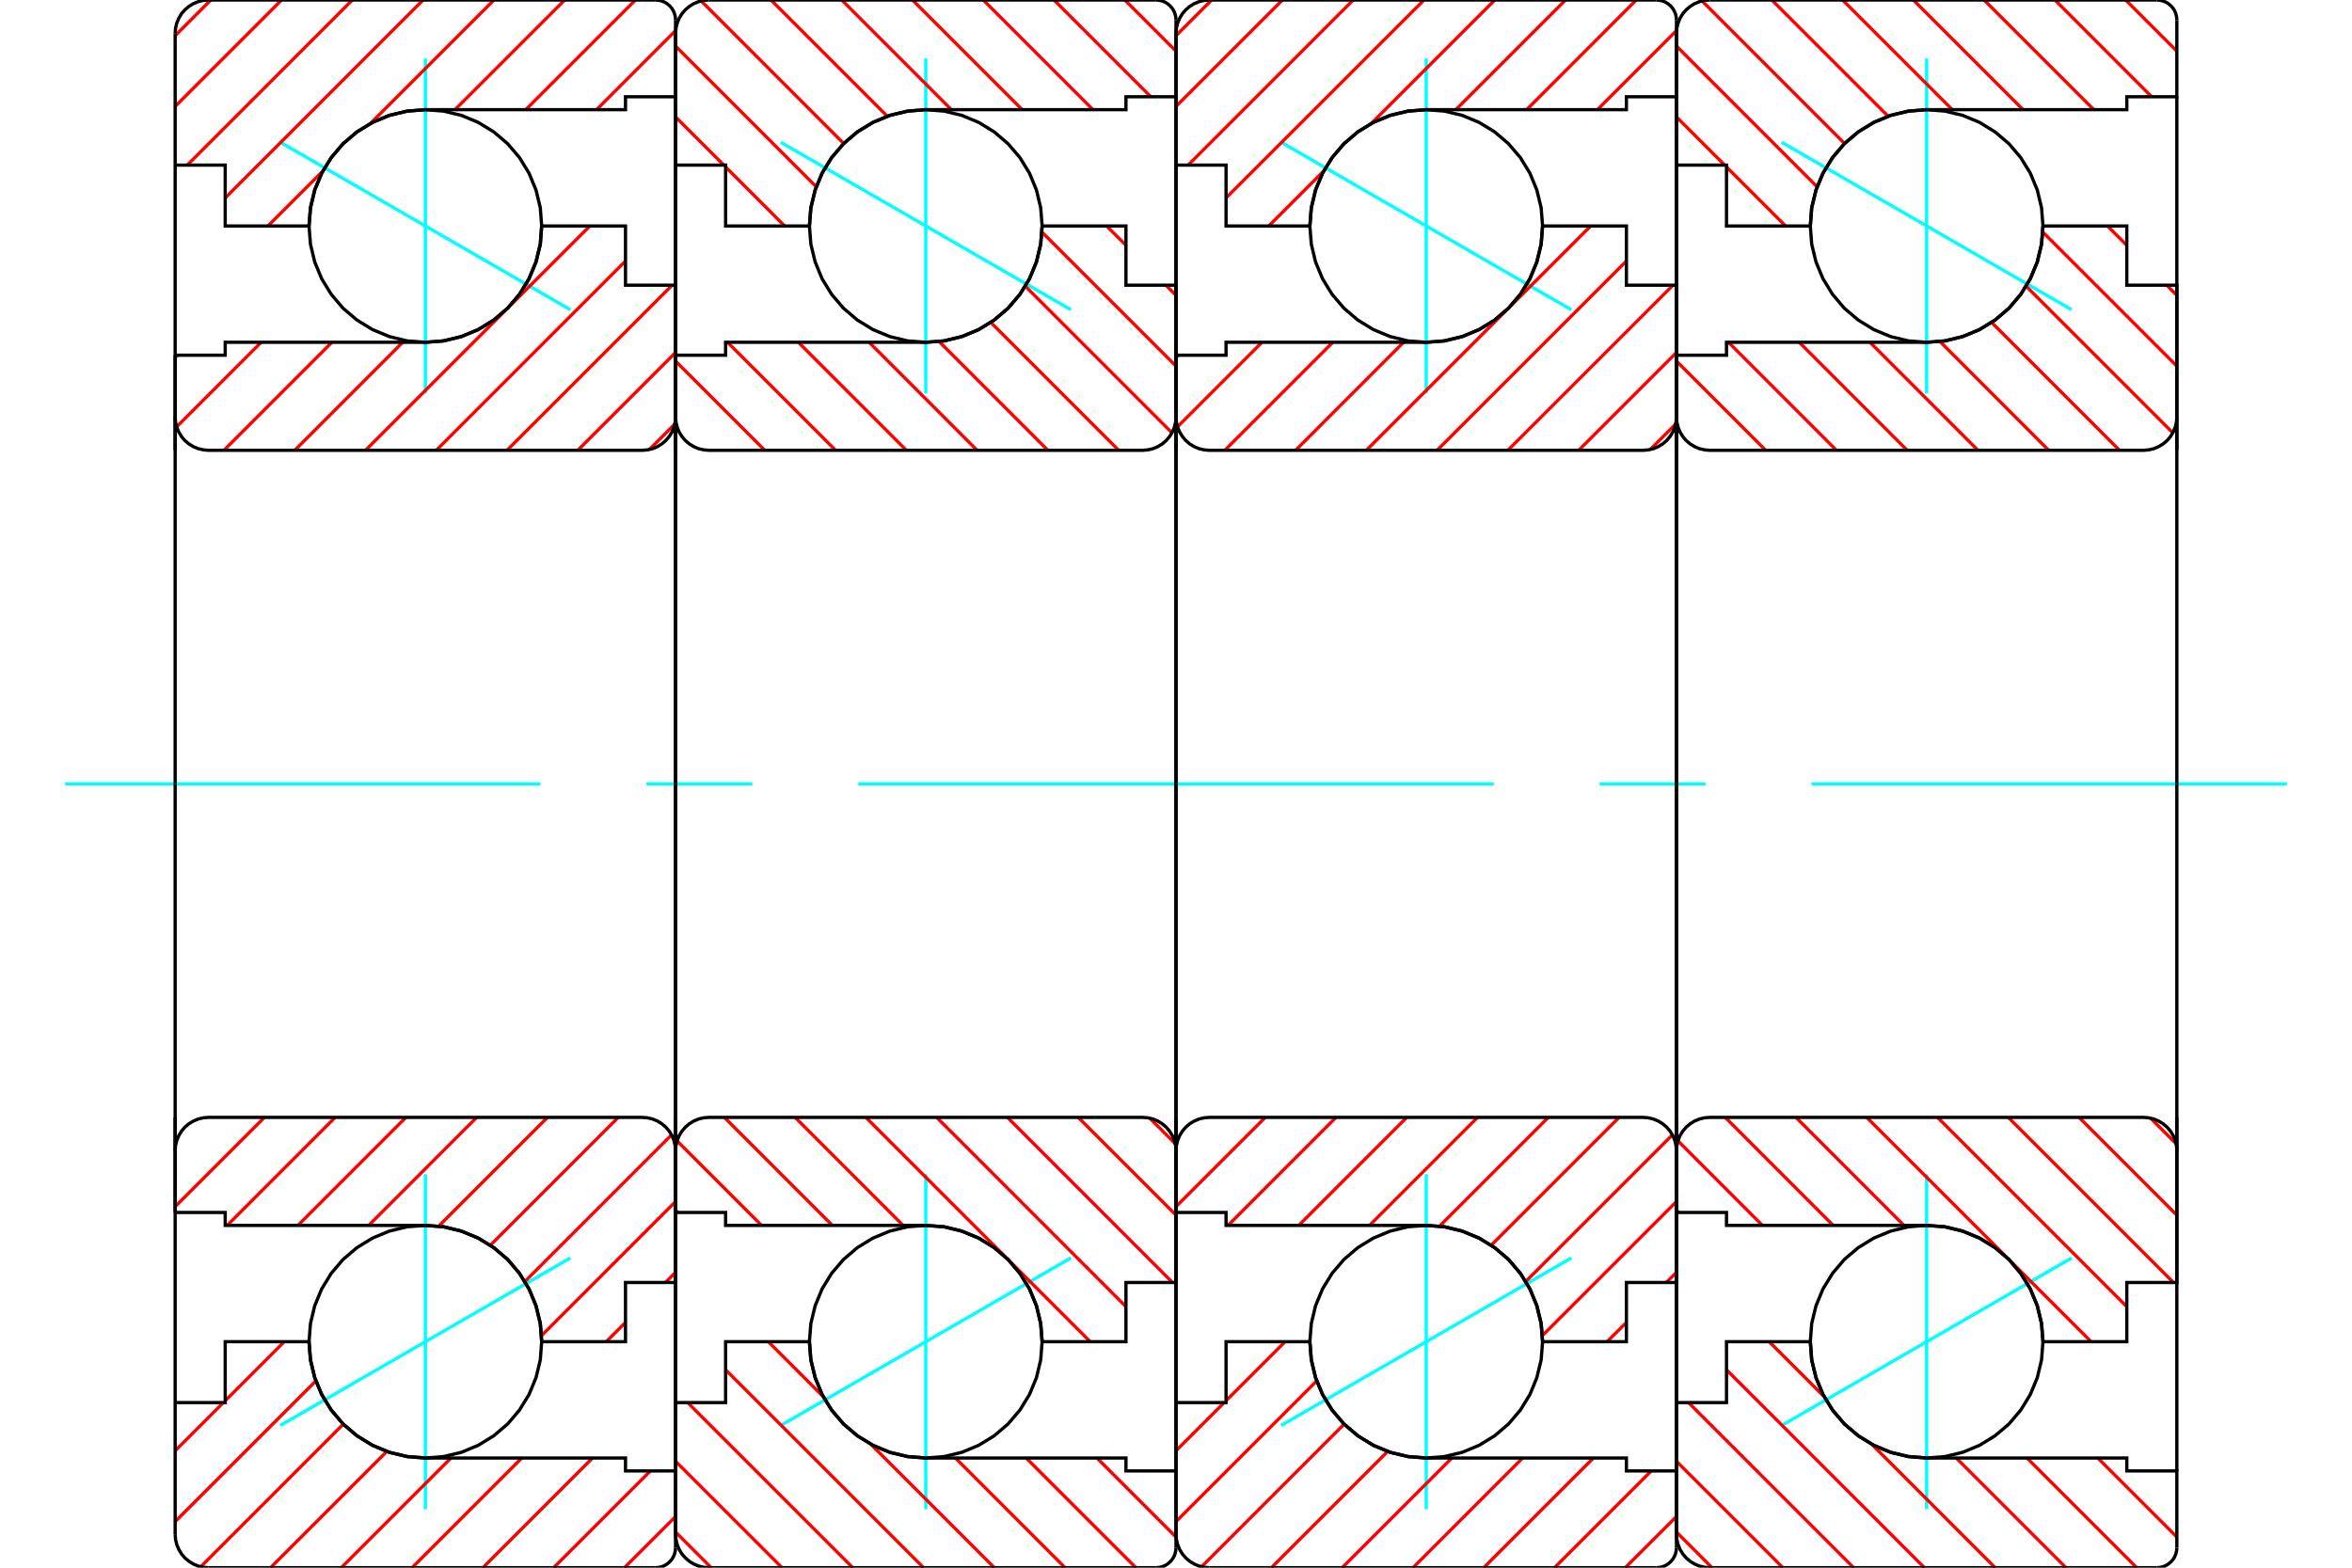 <?xml version="1.0" standalone="no"?>
<!DOCTYPE svg PUBLIC "-//W3C//DTD SVG 1.1//EN"
	"http://www.w3.org/Graphics/SVG/1.1/DTD/svg11.dtd">
<svg xmlns="http://www.w3.org/2000/svg" height="100%" width="100%" viewBox="0 0 36000 24000">
	<rect x="-1800" y="-1200" width="39600" height="26400" style="fill:#FFF"/>
	<g style="fill:none; fill-rule:evenodd" transform="matrix(1 0 0 1 0 0)">
		<g style="fill:none; stroke:#000; stroke-width:50; shape-rendering:geometricPrecision">
		</g>
		<g style="fill:none; stroke:#0FF; stroke-width:50; shape-rendering:geometricPrecision">
			<line x1="27269" y1="2177" x2="31710" y2="4742"/>
			<line x1="29489" y1="6024" x2="29489" y2="895"/>
			<line x1="29489" y1="23105" x2="29489" y2="17976"/>
			<line x1="31710" y1="19258" x2="27269" y2="21823"/>
		</g>
		<g style="fill:none; stroke:#000; stroke-width:50; shape-rendering:geometricPrecision">
			<polyline points="31270,3460 31248,3181 31183,2909 31076,2651 30930,2413 30749,2200 30536,2019 30298,1873 30040,1766 29768,1701 29489,1679 29211,1701 28939,1766 28681,1873 28443,2019 28230,2200 28049,2413 27903,2651 27796,2909 27730,3181 27709,3460 27730,3738 27796,4010 27903,4268 28049,4506 28230,4719 28443,4900 28681,5046 28939,5153 29211,5219 29489,5240 29768,5219 30040,5153 30298,5046 30536,4900 30749,4719 30930,4506 31076,4268 31183,4010 31248,3738 31270,3460"/>
			<polyline points="31270,20540 31248,20262 31183,19990 31076,19732 30930,19494 30749,19281 30536,19100 30298,18954 30040,18847 29768,18781 29489,18760 29211,18781 28939,18847 28681,18954 28443,19100 28230,19281 28049,19494 27903,19732 27796,19990 27730,20262 27709,20540 27730,20819 27796,21091 27903,21349 28049,21587 28230,21800 28443,21981 28681,22127 28939,22234 29211,22299 29489,22321 29768,22299 30040,22234 30298,22127 30536,21981 30749,21800 30930,21587 31076,21349 31183,21091 31248,20819 31270,20540"/>
		</g>
		<g style="fill:none; stroke:#F00; stroke-width:50; shape-rendering:geometricPrecision">
			<line x1="32536" y1="0" x2="33319" y2="783"/>
			<line x1="31453" y1="0" x2="32933" y2="1481"/>
			<line x1="30369" y1="0" x2="32048" y2="1679"/>
			<line x1="29286" y1="0" x2="30965" y2="1679"/>
			<line x1="28203" y1="0" x2="29882" y2="1679"/>
			<line x1="27120" y1="0" x2="28900" y2="1780"/>
			<line x1="26051" y1="14" x2="28234" y2="2198"/>
			<line x1="25660" y1="706" x2="27813" y2="2860"/>
			<line x1="25660" y1="1790" x2="26398" y2="2528"/>
			<line x1="26426" y1="2556" x2="27330" y2="3460"/>
			<line x1="32109" y1="22321" x2="33319" y2="23531"/>
			<line x1="31026" y1="22321" x2="32705" y2="24000"/>
			<line x1="29943" y1="22321" x2="31622" y2="24000"/>
			<line x1="27079" y1="20540" x2="27921" y2="21382"/>
			<line x1="28648" y1="22109" x2="30538" y2="24000"/>
			<line x1="26426" y1="20970" x2="29455" y2="24000"/>
			<line x1="25844" y1="21472" x2="28372" y2="24000"/>
			<line x1="25660" y1="22371" x2="27289" y2="24000"/>
			<line x1="25660" y1="23454" x2="26205" y2="24000"/>
		</g>
		<g style="fill:none; stroke:#000; stroke-width:50; shape-rendering:geometricPrecision">
			<polyline points="25660,6894 25660,2528 25660,511"/>
			<polyline points="26170,0 26090,6 26012,25 25938,56 25870,98 25809,150 25757,210 25715,279 25685,353 25666,431 25660,511"/>
			<line x1="26170" y1="0" x2="33013" y2="0"/>
			<polyline points="33319,306 33315,258 33304,212 33286,167 33261,126 33229,90 33193,59 33152,33 33107,15 33061,4 33013,0"/>
			<polyline points="33319,306 33319,1481 32553,1481 32553,1679 29489,1679 29211,1701 28939,1766 28681,1873 28443,2019 28230,2200 28049,2413 27903,2651 27796,2909 27730,3181 27709,3460 26426,3460 26426,2528 25660,2528"/>
			<line x1="33319" y1="1481" x2="33319" y2="6894"/>
		</g>
		<g style="fill:none; stroke:#0FF; stroke-width:50; shape-rendering:geometricPrecision">
			<line x1="996" y1="12000" x2="8272" y2="12000"/>
			<line x1="9894" y1="12000" x2="11515" y2="12000"/>
			<line x1="13136" y1="12000" x2="22864" y2="12000"/>
			<line x1="24485" y1="12000" x2="26106" y2="12000"/>
			<line x1="27728" y1="12000" x2="35004" y2="12000"/>
		</g>
		<g style="fill:none; stroke:#000; stroke-width:50; shape-rendering:geometricPrecision">
			<line x1="33319" y1="17106" x2="33319" y2="22519"/>
			<polyline points="25660,21472 26426,21472 26426,20540 27709,20540 27730,20819 27796,21091 27903,21349 28049,21587 28230,21800 28443,21981 28681,22127 28939,22234 29211,22299 29489,22321 32553,22321 32553,22519 33319,22519 33319,23694"/>
			<polyline points="33013,24000 33061,23996 33107,23985 33152,23967 33193,23941 33229,23910 33261,23874 33286,23833 33304,23788 33315,23742 33319,23694"/>
			<line x1="33013" y1="24000" x2="26170" y2="24000"/>
			<polyline points="25660,23489 25666,23569 25685,23647 25715,23721 25757,23790 25809,23850 25870,23902 25938,23944 26012,23975 26090,23994 26170,24000"/>
			<polyline points="25660,23489 25660,21472 25660,17106"/>
		</g>
		<g style="fill:none; stroke:#F00; stroke-width:50; shape-rendering:geometricPrecision">
			<line x1="32257" y1="3460" x2="32553" y2="3755"/>
			<line x1="33164" y1="4366" x2="33319" y2="4521"/>
			<line x1="31267" y1="3553" x2="33319" y2="5605"/>
			<line x1="31012" y1="4381" x2="33257" y2="6626"/>
			<line x1="30484" y1="4936" x2="32442" y2="6894"/>
			<line x1="29693" y1="5228" x2="31358" y2="6894"/>
			<line x1="28622" y1="5240" x2="30275" y2="6894"/>
			<line x1="27539" y1="5240" x2="29192" y2="6894"/>
			<line x1="26456" y1="5240" x2="28109" y2="6894"/>
			<line x1="25660" y1="5528" x2="27026" y2="6894"/>
			<line x1="32917" y1="17118" x2="33307" y2="17508"/>
			<line x1="31822" y1="17106" x2="33319" y2="18603"/>
			<line x1="30739" y1="17106" x2="33267" y2="19634"/>
			<line x1="29656" y1="17106" x2="32553" y2="20004"/>
			<line x1="28572" y1="17106" x2="30708" y2="19241"/>
			<line x1="30788" y1="19322" x2="32007" y2="20540"/>
			<line x1="27489" y1="17106" x2="29142" y2="18760"/>
			<line x1="26406" y1="17106" x2="28059" y2="18760"/>
			<line x1="25683" y1="17466" x2="26976" y2="18760"/>
			<line x1="25660" y1="18526" x2="25695" y2="18562"/>
		</g>
		<g style="fill:none; stroke:#000; stroke-width:50; shape-rendering:geometricPrecision">
			<line x1="25660" y1="12000" x2="25660" y2="5438"/>
			<polyline points="25660,6383 25666,6463 25685,6541 25715,6615 25757,6683 25809,6744 25870,6796 25938,6838 26012,6869 26090,6887 26170,6894 32809,6894 32888,6887 32966,6869 33040,6838 33109,6796 33170,6744 33222,6683 33263,6615 33294,6541 33313,6463 33319,6383 33319,4366 32553,4366 32553,3460 31270,3460"/>
			<polyline points="29489,5240 29768,5219 30040,5153 30298,5046 30536,4900 30749,4719 30930,4506 31076,4268 31183,4010 31248,3738 31270,3460"/>
			<polyline points="29489,5240 26426,5240 26426,5438 25660,5438"/>
			<line x1="33319" y1="12000" x2="33319" y2="6383"/>
			<line x1="33319" y1="17617" x2="33319" y2="12000"/>
			<polyline points="25660,18562 26426,18562 26426,18760 29489,18760"/>
			<polyline points="31270,20540 31248,20262 31183,19990 31076,19732 30930,19494 30749,19281 30536,19100 30298,18954 30040,18847 29768,18781 29489,18760"/>
			<polyline points="31270,20540 32553,20540 32553,19634 33319,19634 33319,17617 33313,17537 33294,17459 33263,17385 33222,17317 33170,17256 33109,17204 33040,17162 32966,17131 32888,17113 32809,17106 26170,17106 26090,17113 26012,17131 25938,17162 25870,17204 25809,17256 25757,17317 25715,17385 25685,17459 25666,17537 25660,17617"/>
			<line x1="25660" y1="18562" x2="25660" y2="12000"/>
		</g>
		<g style="fill:none; stroke:#0FF; stroke-width:50; shape-rendering:geometricPrecision">
			<line x1="19609" y1="2177" x2="24051" y2="4742"/>
			<line x1="21830" y1="6024" x2="21830" y2="895"/>
			<line x1="21830" y1="23105" x2="21830" y2="17976"/>
			<line x1="24051" y1="19258" x2="19609" y2="21823"/>
		</g>
		<g style="fill:none; stroke:#000; stroke-width:50; shape-rendering:geometricPrecision">
			<polyline points="23611,3460 23589,3181 23523,2909 23417,2651 23271,2413 23089,2200 22877,2019 22638,1873 22380,1766 22108,1701 21830,1679 21551,1701 21279,1766 21021,1873 20783,2019 20571,2200 20389,2413 20243,2651 20136,2909 20071,3181 20049,3460 20071,3738 20136,4010 20243,4268 20389,4506 20571,4719 20783,4900 21021,5046 21279,5153 21551,5219 21830,5240 22108,5219 22380,5153 22638,5046 22877,4900 23089,4719 23271,4506 23417,4268 23523,4010 23589,3738 23611,3460"/>
			<polyline points="23611,20540 23589,20262 23523,19990 23417,19732 23271,19494 23089,19281 22877,19100 22638,18954 22380,18847 22108,18781 21830,18760 21551,18781 21279,18847 21021,18954 20783,19100 20571,19281 20389,19494 20243,19732 20136,19990 20071,20262 20049,20540 20071,20819 20136,21091 20243,21349 20389,21587 20571,21800 20783,21981 21021,22127 21279,22234 21551,22299 21830,22321 22108,22299 22380,22234 22638,22127 22877,21981 23089,21800 23271,21587 23417,21349 23523,21091 23589,20819 23611,20540"/>
		</g>
		<g style="fill:none; stroke:#F00; stroke-width:50; shape-rendering:geometricPrecision">
			<line x1="25660" y1="23217" x2="24876" y2="24000"/>
			<line x1="25274" y1="22519" x2="23793" y2="24000"/>
			<line x1="24389" y1="22321" x2="22710" y2="24000"/>
			<line x1="23305" y1="22321" x2="21627" y2="24000"/>
			<line x1="22222" y1="22321" x2="20543" y2="24000"/>
			<line x1="21240" y1="22220" x2="19460" y2="24000"/>
			<line x1="20574" y1="21802" x2="18391" y2="23986"/>
			<line x1="20154" y1="21140" x2="18000" y2="23294"/>
			<line x1="19670" y1="20540" x2="18766" y2="21444"/>
			<line x1="18738" y1="21472" x2="18000" y2="22210"/>
			<line x1="25660" y1="469" x2="24450" y2="1679"/>
			<line x1="25045" y1="0" x2="23367" y2="1679"/>
			<line x1="23962" y1="0" x2="22283" y2="1679"/>
			<line x1="22879" y1="0" x2="20988" y2="1891"/>
			<line x1="20261" y1="2618" x2="19419" y2="3460"/>
			<line x1="21796" y1="0" x2="18766" y2="3030"/>
			<line x1="20712" y1="0" x2="18185" y2="2528"/>
			<line x1="19629" y1="0" x2="18000" y2="1629"/>
			<line x1="18546" y1="0" x2="18000" y2="546"/>
		</g>
		<g style="fill:none; stroke:#000; stroke-width:50; shape-rendering:geometricPrecision">
			<polyline points="18000,6894 18000,2528 18000,511"/>
			<polyline points="18511,0 18431,6 18353,25 18279,56 18210,98 18150,150 18098,210 18056,279 18025,353 18006,431 18000,511"/>
			<line x1="18511" y1="0" x2="25353" y2="0"/>
			<polyline points="25660,306 25656,258 25645,212 25626,167 25601,126 25570,90 25533,59 25492,33 25448,15 25401,4 25353,0"/>
			<polyline points="25660,306 25660,1481 24894,1481 24894,1679 21830,1679 21551,1701 21279,1766 21021,1873 20783,2019 20571,2200 20389,2413 20243,2651 20136,2909 20071,3181 20049,3460 18766,3460 18766,2528 18000,2528"/>
			<line x1="25660" y1="1481" x2="25660" y2="6894"/>
			<line x1="25660" y1="17106" x2="25660" y2="22519"/>
			<polyline points="18000,21472 18766,21472 18766,20540 20049,20540 20071,20819 20136,21091 20243,21349 20389,21587 20571,21800 20783,21981 21021,22127 21279,22234 21551,22299 21830,22321 24894,22321 24894,22519 25660,22519 25660,23694"/>
			<polyline points="25353,24000 25401,23996 25448,23985 25492,23967 25533,23941 25570,23910 25601,23874 25626,23833 25645,23788 25656,23742 25660,23694"/>
			<line x1="25353" y1="24000" x2="18511" y2="24000"/>
			<polyline points="18000,23489 18006,23569 18025,23647 18056,23721 18098,23790 18150,23850 18210,23902 18279,23944 18353,23975 18431,23994 18511,24000"/>
			<polyline points="18000,23489 18000,21472 18000,17106"/>
		</g>
		<g style="fill:none; stroke:#F00; stroke-width:50; shape-rendering:geometricPrecision">
			<line x1="25660" y1="19479" x2="25504" y2="19634"/>
			<line x1="24894" y1="20245" x2="24598" y2="20540"/>
			<line x1="25660" y1="18395" x2="23608" y2="20447"/>
			<line x1="25598" y1="17374" x2="23353" y2="19619"/>
			<line x1="24782" y1="17106" x2="22824" y2="19064"/>
			<line x1="23699" y1="17106" x2="22033" y2="18772"/>
			<line x1="22616" y1="17106" x2="20962" y2="18760"/>
			<line x1="21532" y1="17106" x2="19879" y2="18760"/>
			<line x1="20449" y1="17106" x2="18796" y2="18760"/>
			<line x1="19366" y1="17106" x2="18000" y2="18472"/>
			<line x1="25648" y1="6492" x2="25258" y2="6882"/>
			<line x1="25660" y1="5397" x2="24163" y2="6894"/>
			<line x1="25607" y1="4366" x2="23079" y2="6894"/>
			<line x1="24894" y1="3996" x2="21996" y2="6894"/>
			<line x1="24347" y1="3460" x2="23129" y2="4678"/>
			<line x1="23048" y1="4759" x2="20913" y2="6894"/>
			<line x1="21483" y1="5240" x2="19830" y2="6894"/>
			<line x1="20400" y1="5240" x2="18746" y2="6894"/>
			<line x1="19316" y1="5240" x2="18023" y2="6534"/>
			<line x1="18035" y1="5438" x2="18000" y2="5474"/>
		</g>
		<g style="fill:none; stroke:#000; stroke-width:50; shape-rendering:geometricPrecision">
			<line x1="18000" y1="12000" x2="18000" y2="5438"/>
			<polyline points="18000,6383 18006,6463 18025,6541 18056,6615 18098,6683 18150,6744 18210,6796 18279,6838 18353,6869 18431,6887 18511,6894 25149,6894 25229,6887 25307,6869 25381,6838 25449,6796 25510,6744 25562,6683 25604,6615 25635,6541 25653,6463 25660,6383 25660,4366 24894,4366 24894,3460 23611,3460"/>
			<polyline points="21830,5240 22108,5219 22380,5153 22638,5046 22877,4900 23089,4719 23271,4506 23417,4268 23523,4010 23589,3738 23611,3460"/>
			<polyline points="21830,5240 18766,5240 18766,5438 18000,5438"/>
			<line x1="25660" y1="12000" x2="25660" y2="6383"/>
			<line x1="25660" y1="17617" x2="25660" y2="12000"/>
			<polyline points="18000,18562 18766,18562 18766,18760 21830,18760"/>
			<polyline points="23611,20540 23589,20262 23523,19990 23417,19732 23271,19494 23089,19281 22877,19100 22638,18954 22380,18847 22108,18781 21830,18760"/>
			<polyline points="23611,20540 24894,20540 24894,19634 25660,19634 25660,17617 25653,17537 25635,17459 25604,17385 25562,17317 25510,17256 25449,17204 25381,17162 25307,17131 25229,17113 25149,17106 18511,17106 18431,17113 18353,17131 18279,17162 18210,17204 18150,17256 18098,17317 18056,17385 18025,17459 18006,17537 18000,17617"/>
			<line x1="18000" y1="18562" x2="18000" y2="12000"/>
		</g>
		<g style="fill:none; stroke:#0FF; stroke-width:50; shape-rendering:geometricPrecision">
			<line x1="11949" y1="2177" x2="16391" y2="4742"/>
			<line x1="14170" y1="6024" x2="14170" y2="895"/>
			<line x1="14170" y1="23105" x2="14170" y2="17976"/>
			<line x1="16391" y1="19258" x2="11949" y2="21823"/>
		</g>
		<g style="fill:none; stroke:#000; stroke-width:50; shape-rendering:geometricPrecision">
			<polyline points="15951,3460 15929,3181 15864,2909 15757,2651 15611,2413 15429,2200 15217,2019 14979,1873 14721,1766 14449,1701 14170,1679 13892,1701 13620,1766 13362,1873 13123,2019 12911,2200 12729,2413 12583,2651 12477,2909 12411,3181 12389,3460 12411,3738 12477,4010 12583,4268 12729,4506 12911,4719 13123,4900 13362,5046 13620,5153 13892,5219 14170,5240 14449,5219 14721,5153 14979,5046 15217,4900 15429,4719 15611,4506 15757,4268 15864,4010 15929,3738 15951,3460"/>
			<polyline points="15951,20540 15929,20262 15864,19990 15757,19732 15611,19494 15429,19281 15217,19100 14979,18954 14721,18847 14449,18781 14170,18760 13892,18781 13620,18847 13362,18954 13123,19100 12911,19281 12729,19494 12583,19732 12477,19990 12411,20262 12389,20540 12411,20819 12477,21091 12583,21349 12729,21587 12911,21800 13123,21981 13362,22127 13620,22234 13892,22299 14170,22321 14449,22299 14721,22234 14979,22127 15217,21981 15429,21800 15611,21587 15757,21349 15864,21091 15929,20819 15951,20540"/>
		</g>
		<g style="fill:none; stroke:#F00; stroke-width:50; shape-rendering:geometricPrecision">
			<line x1="17217" y1="0" x2="18000" y2="783"/>
			<line x1="16133" y1="0" x2="17614" y2="1481"/>
			<line x1="15050" y1="0" x2="16729" y2="1679"/>
			<line x1="13967" y1="0" x2="15646" y2="1679"/>
			<line x1="12884" y1="0" x2="14562" y2="1679"/>
			<line x1="11801" y1="0" x2="13581" y2="1780"/>
			<line x1="10732" y1="14" x2="12915" y2="2198"/>
			<line x1="10340" y1="706" x2="12494" y2="2860"/>
			<line x1="10340" y1="1790" x2="11079" y2="2528"/>
			<line x1="11106" y1="2556" x2="12010" y2="3460"/>
			<line x1="16790" y1="22321" x2="18000" y2="23531"/>
			<line x1="15707" y1="22321" x2="17386" y2="24000"/>
			<line x1="14624" y1="22321" x2="16302" y2="24000"/>
			<line x1="11760" y1="20540" x2="12601" y2="21382"/>
			<line x1="13328" y1="22109" x2="15219" y2="24000"/>
			<line x1="11106" y1="20970" x2="14136" y2="24000"/>
			<line x1="10525" y1="21472" x2="13053" y2="24000"/>
			<line x1="10340" y1="22371" x2="11970" y2="24000"/>
			<line x1="10340" y1="23454" x2="10886" y2="24000"/>
		</g>
		<g style="fill:none; stroke:#000; stroke-width:50; shape-rendering:geometricPrecision">
			<polyline points="10340,6894 10340,2528 10340,511"/>
			<polyline points="10851,0 10771,6 10693,25 10619,56 10551,98 10490,150 10438,210 10396,279 10365,353 10347,431 10340,511"/>
			<line x1="10851" y1="0" x2="17694" y2="0"/>
			<polyline points="18000,306 17996,258 17985,212 17967,167 17941,126 17910,90 17874,59 17833,33 17788,15 17742,4 17694,0"/>
			<polyline points="18000,306 18000,1481 17234,1481 17234,1679 14170,1679 13892,1701 13620,1766 13362,1873 13123,2019 12911,2200 12729,2413 12583,2651 12477,2909 12411,3181 12389,3460 11106,3460 11106,2528 10340,2528"/>
			<line x1="18000" y1="1481" x2="18000" y2="6894"/>
			<line x1="18000" y1="17106" x2="18000" y2="22519"/>
			<polyline points="10340,21472 11106,21472 11106,20540 12389,20540 12411,20819 12477,21091 12583,21349 12729,21587 12911,21800 13123,21981 13362,22127 13620,22234 13892,22299 14170,22321 17234,22321 17234,22519 18000,22519 18000,23694"/>
			<polyline points="17694,24000 17742,23996 17788,23985 17833,23967 17874,23941 17910,23910 17941,23874 17967,23833 17985,23788 17996,23742 18000,23694"/>
			<line x1="17694" y1="24000" x2="10851" y2="24000"/>
			<polyline points="10340,23489 10347,23569 10365,23647 10396,23721 10438,23790 10490,23850 10551,23902 10619,23944 10693,23975 10771,23994 10851,24000"/>
			<polyline points="10340,23489 10340,21472 10340,17106"/>
		</g>
		<g style="fill:none; stroke:#F00; stroke-width:50; shape-rendering:geometricPrecision">
			<line x1="16938" y1="3460" x2="17234" y2="3755"/>
			<line x1="17845" y1="4366" x2="18000" y2="4521"/>
			<line x1="15948" y1="3553" x2="18000" y2="5605"/>
			<line x1="15693" y1="4381" x2="17938" y2="6626"/>
			<line x1="15165" y1="4936" x2="17123" y2="6894"/>
			<line x1="14374" y1="5228" x2="16039" y2="6894"/>
			<line x1="13303" y1="5240" x2="14956" y2="6894"/>
			<line x1="12220" y1="5240" x2="13873" y2="6894"/>
			<line x1="11136" y1="5240" x2="12790" y2="6894"/>
			<line x1="10340" y1="5528" x2="11706" y2="6894"/>
			<line x1="17598" y1="17118" x2="17988" y2="17508"/>
			<line x1="16503" y1="17106" x2="18000" y2="18603"/>
			<line x1="15420" y1="17106" x2="17947" y2="19634"/>
			<line x1="14337" y1="17106" x2="17234" y2="20004"/>
			<line x1="13253" y1="17106" x2="15388" y2="19241"/>
			<line x1="15469" y1="19322" x2="16687" y2="20540"/>
			<line x1="12170" y1="17106" x2="13823" y2="18760"/>
			<line x1="11087" y1="17106" x2="12740" y2="18760"/>
			<line x1="10363" y1="17466" x2="11657" y2="18760"/>
			<line x1="10340" y1="18526" x2="10376" y2="18562"/>
		</g>
		<g style="fill:none; stroke:#000; stroke-width:50; shape-rendering:geometricPrecision">
			<line x1="10340" y1="12000" x2="10340" y2="5438"/>
			<polyline points="10340,6383 10347,6463 10365,6541 10396,6615 10438,6683 10490,6744 10551,6796 10619,6838 10693,6869 10771,6887 10851,6894 17489,6894 17569,6887 17647,6869 17721,6838 17790,6796 17850,6744 17902,6683 17944,6615 17975,6541 17994,6463 18000,6383 18000,4366 17234,4366 17234,3460 15951,3460"/>
			<polyline points="14170,5240 14449,5219 14721,5153 14979,5046 15217,4900 15429,4719 15611,4506 15757,4268 15864,4010 15929,3738 15951,3460"/>
			<polyline points="14170,5240 11106,5240 11106,5438 10340,5438"/>
			<line x1="18000" y1="12000" x2="18000" y2="6383"/>
			<line x1="18000" y1="17617" x2="18000" y2="12000"/>
			<polyline points="10340,18562 11106,18562 11106,18760 14170,18760"/>
			<polyline points="15951,20540 15929,20262 15864,19990 15757,19732 15611,19494 15429,19281 15217,19100 14979,18954 14721,18847 14449,18781 14170,18760"/>
			<polyline points="15951,20540 17234,20540 17234,19634 18000,19634 18000,17617 17994,17537 17975,17459 17944,17385 17902,17317 17850,17256 17790,17204 17721,17162 17647,17131 17569,17113 17489,17106 10851,17106 10771,17113 10693,17131 10619,17162 10551,17204 10490,17256 10438,17317 10396,17385 10365,17459 10347,17537 10340,17617"/>
			<line x1="10340" y1="18562" x2="10340" y2="12000"/>
		</g>
		<g style="fill:none; stroke:#0FF; stroke-width:50; shape-rendering:geometricPrecision">
			<line x1="4290" y1="2177" x2="8731" y2="4742"/>
			<line x1="6511" y1="6024" x2="6511" y2="895"/>
			<line x1="6511" y1="23105" x2="6511" y2="17976"/>
			<line x1="8731" y1="19258" x2="4290" y2="21823"/>
		</g>
		<g style="fill:none; stroke:#000; stroke-width:50; shape-rendering:geometricPrecision">
			<polyline points="8291,3460 8270,3181 8204,2909 8097,2651 7951,2413 7770,2200 7557,2019 7319,1873 7061,1766 6789,1701 6511,1679 6232,1701 5960,1766 5702,1873 5464,2019 5251,2200 5070,2413 4924,2651 4817,2909 4752,3181 4730,3460 4752,3738 4817,4010 4924,4268 5070,4506 5251,4719 5464,4900 5702,5046 5960,5153 6232,5219 6511,5240 6789,5219 7061,5153 7319,5046 7557,4900 7770,4719 7951,4506 8097,4268 8204,4010 8270,3738 8291,3460"/>
			<polyline points="8291,20540 8270,20262 8204,19990 8097,19732 7951,19494 7770,19281 7557,19100 7319,18954 7061,18847 6789,18781 6511,18760 6232,18781 5960,18847 5702,18954 5464,19100 5251,19281 5070,19494 4924,19732 4817,19990 4752,20262 4730,20540 4752,20819 4817,21091 4924,21349 5070,21587 5251,21800 5464,21981 5702,22127 5960,22234 6232,22299 6511,22321 6789,22299 7061,22234 7319,22127 7557,21981 7770,21800 7951,21587 8097,21349 8204,21091 8270,20819 8291,20540"/>
		</g>
		<g style="fill:none; stroke:#F00; stroke-width:50; shape-rendering:geometricPrecision">
			<line x1="10340" y1="23217" x2="9557" y2="24000"/>
			<line x1="9955" y1="22519" x2="8474" y2="24000"/>
			<line x1="9069" y1="22321" x2="7391" y2="24000"/>
			<line x1="7986" y1="22321" x2="6307" y2="24000"/>
			<line x1="6903" y1="22321" x2="5224" y2="24000"/>
			<line x1="5921" y1="22220" x2="4141" y2="24000"/>
			<line x1="5255" y1="21802" x2="3072" y2="23986"/>
			<line x1="4835" y1="21140" x2="2681" y2="23294"/>
			<line x1="4351" y1="20540" x2="3447" y2="21444"/>
			<line x1="3419" y1="21472" x2="2681" y2="22210"/>
			<line x1="10340" y1="469" x2="9131" y2="1679"/>
			<line x1="9726" y1="0" x2="8047" y2="1679"/>
			<line x1="8643" y1="0" x2="6964" y2="1679"/>
			<line x1="7560" y1="0" x2="5669" y2="1891"/>
			<line x1="4942" y1="2618" x2="4100" y2="3460"/>
			<line x1="6476" y1="0" x2="3447" y2="3030"/>
			<line x1="5393" y1="0" x2="2866" y2="2528"/>
			<line x1="4310" y1="0" x2="2681" y2="1629"/>
			<line x1="3227" y1="0" x2="2681" y2="546"/>
		</g>
		<g style="fill:none; stroke:#000; stroke-width:50; shape-rendering:geometricPrecision">
			<polyline points="2681,6894 2681,2528 2681,511"/>
			<polyline points="3191,0 3112,6 3034,25 2960,56 2891,98 2830,150 2778,210 2737,279 2706,353 2687,431 2681,511"/>
			<line x1="3191" y1="0" x2="10034" y2="0"/>
			<polyline points="10340,306 10337,258 10325,212 10307,167 10282,126 10251,90 10214,59 10173,33 10129,15 10082,4 10034,0"/>
			<polyline points="10340,306 10340,1481 9574,1481 9574,1679 6511,1679 6232,1701 5960,1766 5702,1873 5464,2019 5251,2200 5070,2413 4924,2651 4817,2909 4752,3181 4730,3460 3447,3460 3447,2528 2681,2528"/>
			<line x1="10340" y1="1481" x2="10340" y2="6894"/>
			<line x1="10340" y1="17106" x2="10340" y2="22519"/>
			<polyline points="2681,21472 3447,21472 3447,20540 4730,20540 4752,20819 4817,21091 4924,21349 5070,21587 5251,21800 5464,21981 5702,22127 5960,22234 6232,22299 6511,22321 9574,22321 9574,22519 10340,22519 10340,23694"/>
			<polyline points="10034,24000 10082,23996 10129,23985 10173,23967 10214,23941 10251,23910 10282,23874 10307,23833 10325,23788 10337,23742 10340,23694"/>
			<line x1="10034" y1="24000" x2="3191" y2="24000"/>
			<polyline points="2681,23489 2687,23569 2706,23647 2737,23721 2778,23790 2830,23850 2891,23902 2960,23944 3034,23975 3112,23994 3191,24000"/>
			<polyline points="2681,23489 2681,21472 2681,17106"/>
		</g>
		<g style="fill:none; stroke:#F00; stroke-width:50; shape-rendering:geometricPrecision">
			<line x1="10340" y1="19479" x2="10185" y2="19634"/>
			<line x1="9574" y1="20245" x2="9279" y2="20540"/>
			<line x1="10340" y1="18395" x2="8289" y2="20447"/>
			<line x1="10279" y1="17374" x2="8034" y2="19619"/>
			<line x1="9463" y1="17106" x2="7505" y2="19064"/>
			<line x1="8380" y1="17106" x2="6714" y2="18772"/>
			<line x1="7296" y1="17106" x2="5643" y2="18760"/>
			<line x1="6213" y1="17106" x2="4560" y2="18760"/>
			<line x1="5130" y1="17106" x2="3477" y2="18760"/>
			<line x1="4047" y1="17106" x2="2681" y2="18472"/>
			<line x1="10328" y1="6492" x2="9939" y2="6882"/>
			<line x1="10340" y1="5397" x2="8843" y2="6894"/>
			<line x1="10288" y1="4366" x2="7760" y2="6894"/>
			<line x1="9574" y1="3996" x2="6677" y2="6894"/>
			<line x1="9028" y1="3460" x2="7810" y2="4678"/>
			<line x1="7729" y1="4759" x2="5594" y2="6894"/>
			<line x1="6164" y1="5240" x2="4511" y2="6894"/>
			<line x1="5080" y1="5240" x2="3427" y2="6894"/>
			<line x1="3997" y1="5240" x2="2704" y2="6534"/>
			<line x1="2716" y1="5438" x2="2681" y2="5474"/>
		</g>
		<g style="fill:none; stroke:#000; stroke-width:50; shape-rendering:geometricPrecision">
			<line x1="2681" y1="12000" x2="2681" y2="5438"/>
			<polyline points="2681,6383 2687,6463 2706,6541 2737,6615 2778,6683 2830,6744 2891,6796 2960,6838 3034,6869 3112,6887 3191,6894 9830,6894 9910,6887 9988,6869 10062,6838 10130,6796 10191,6744 10243,6683 10285,6615 10315,6541 10334,6463 10340,6383 10340,4366 9574,4366 9574,3460 8291,3460"/>
			<polyline points="6511,5240 6789,5219 7061,5153 7319,5046 7557,4900 7770,4719 7951,4506 8097,4268 8204,4010 8270,3738 8291,3460"/>
			<polyline points="6511,5240 3447,5240 3447,5438 2681,5438"/>
			<line x1="10340" y1="12000" x2="10340" y2="6383"/>
			<line x1="10340" y1="17617" x2="10340" y2="12000"/>
			<polyline points="2681,18562 3447,18562 3447,18760 6511,18760"/>
			<polyline points="8291,20540 8270,20262 8204,19990 8097,19732 7951,19494 7770,19281 7557,19100 7319,18954 7061,18847 6789,18781 6511,18760"/>
			<polyline points="8291,20540 9574,20540 9574,19634 10340,19634 10340,17617 10334,17537 10315,17459 10285,17385 10243,17317 10191,17256 10130,17204 10062,17162 9988,17131 9910,17113 9830,17106 3191,17106 3112,17113 3034,17131 2960,17162 2891,17204 2830,17256 2778,17317 2737,17385 2706,17459 2687,17537 2681,17617"/>
			<line x1="2681" y1="18562" x2="2681" y2="12000"/>
		</g>
	</g>
</svg>
